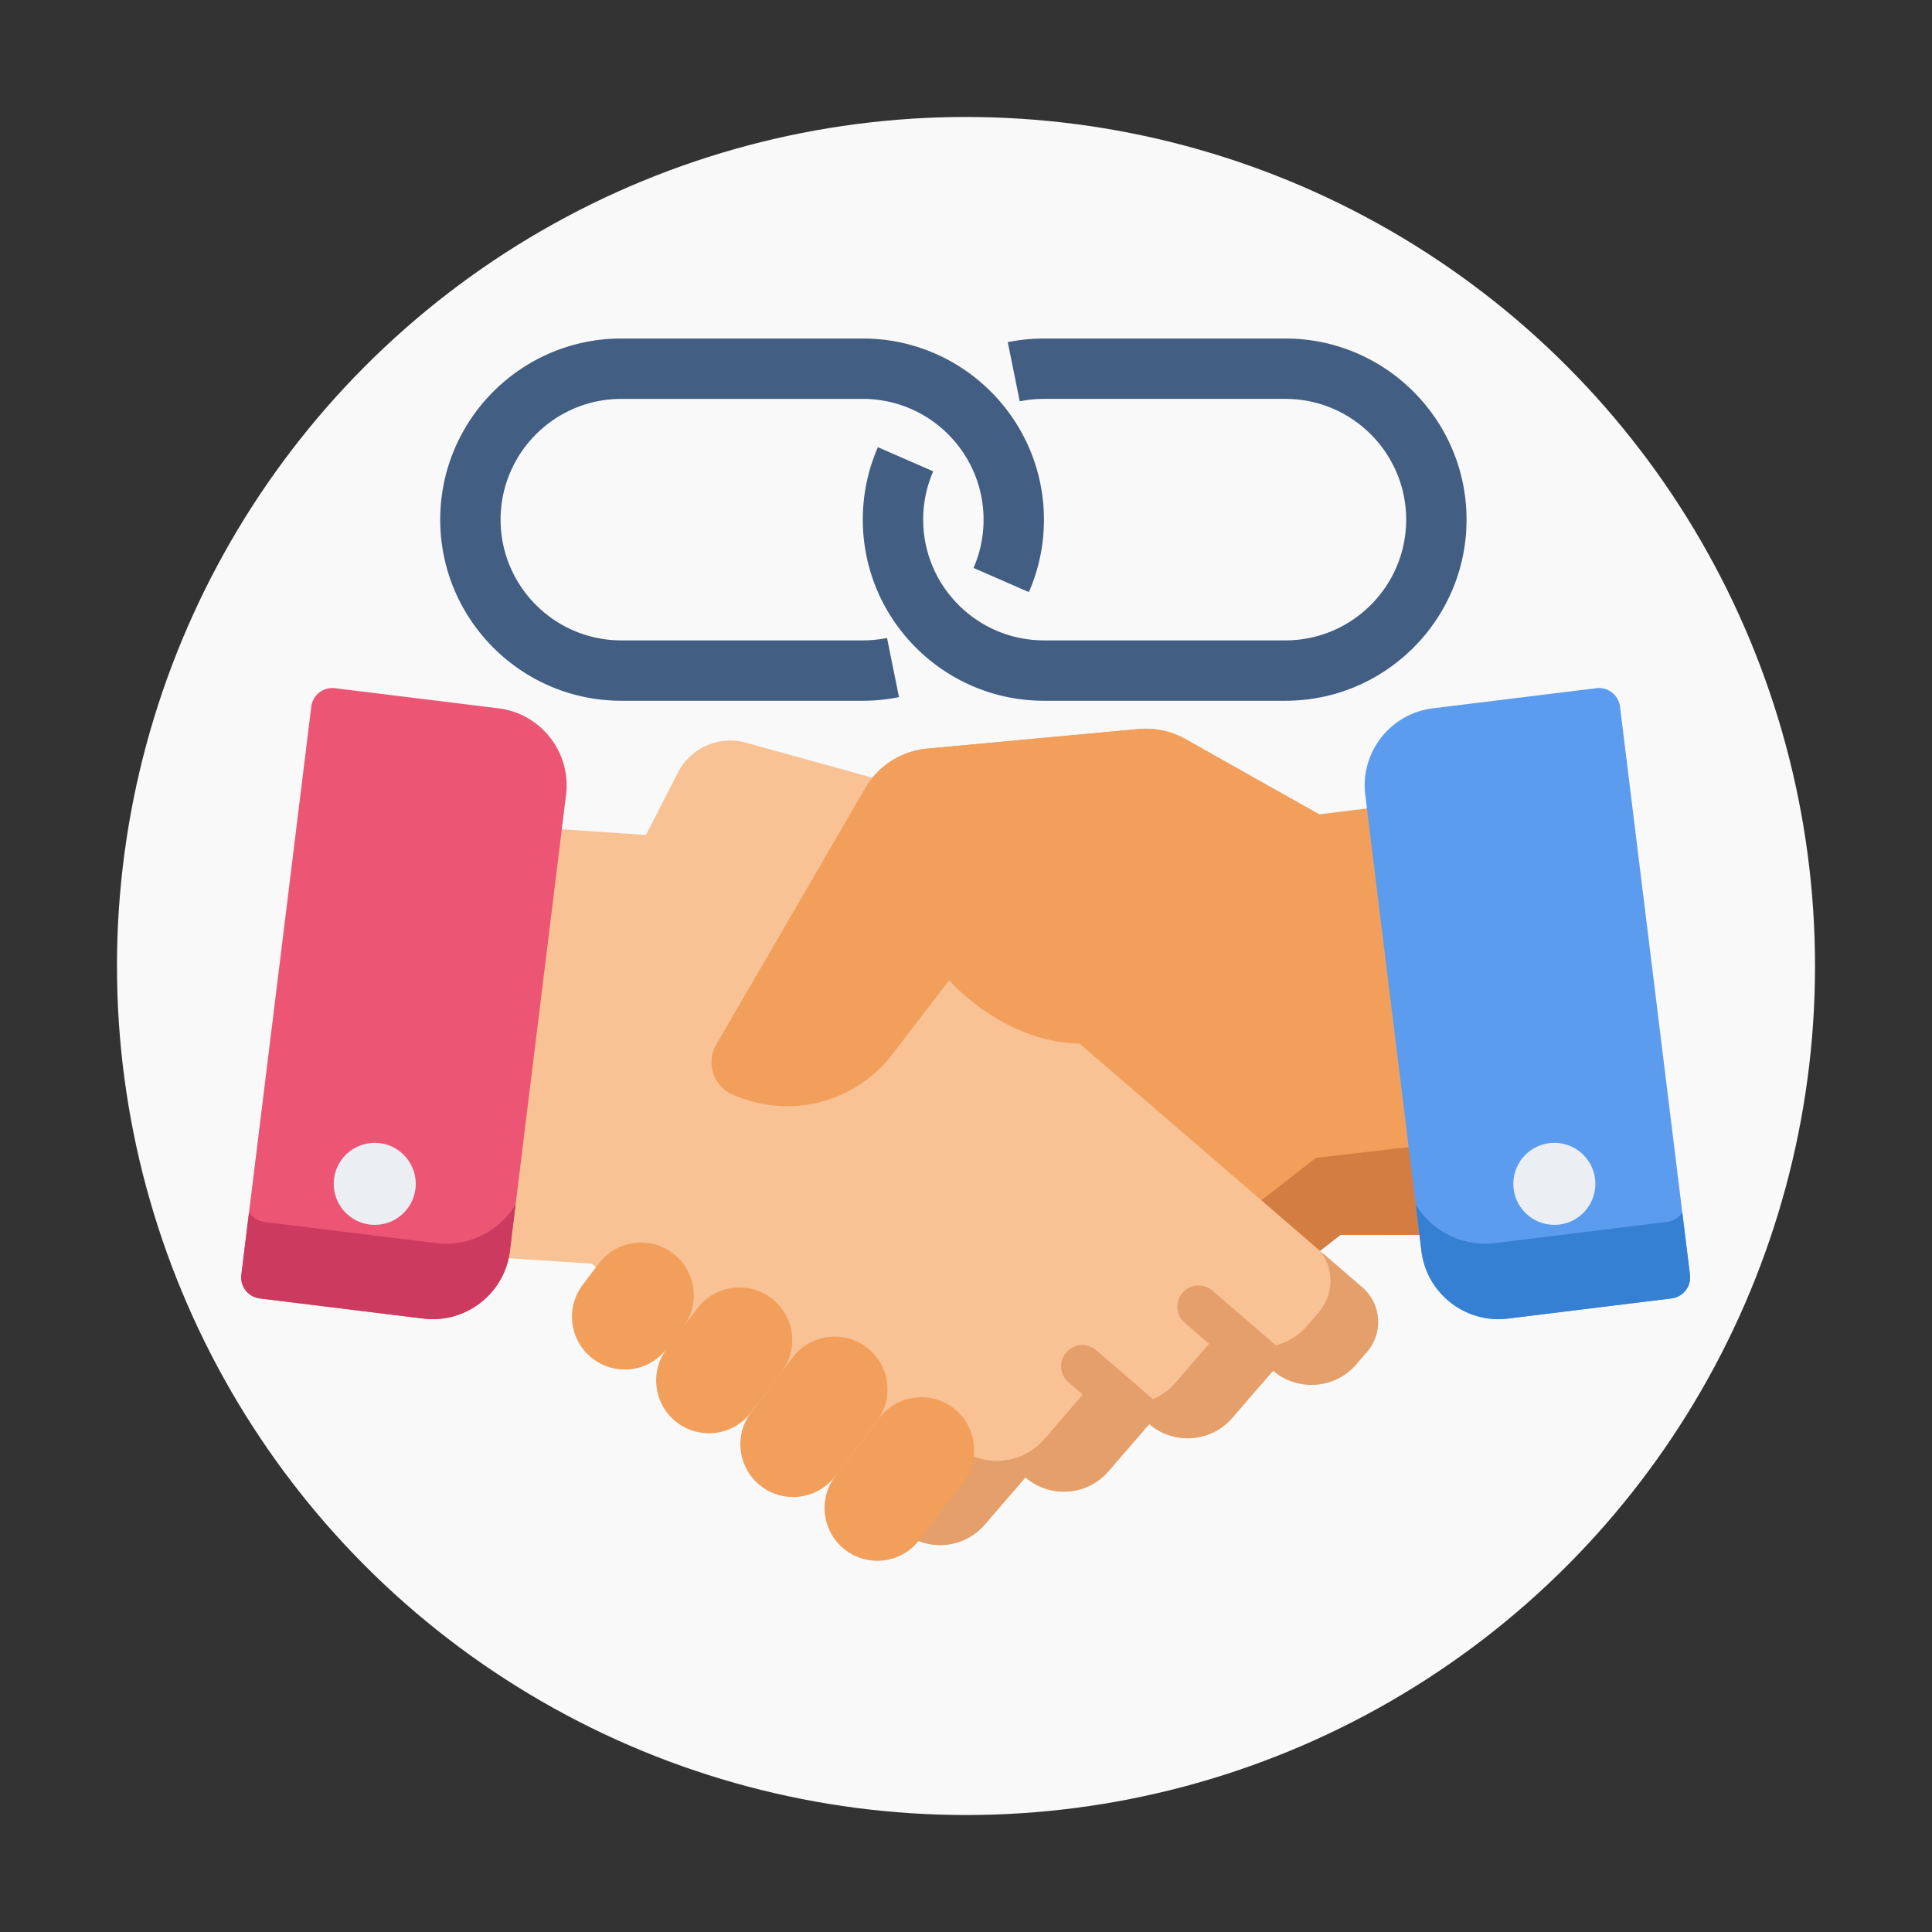 <svg xmlns="http://www.w3.org/2000/svg" height="512" width="512"><rect width="100%" height="100%" fill="#333333" stroke="none"/><circle cx="256" cy="256" fill="#f44336" r="225" style="fill:#f9f9f9"/><path style="fill:#f29f5c;stroke-width:.75" d="m377.595 292.8-9.754-79.236-18.278 2.25.007-.013-35.435-19.942a21.354 21.354 0 0 0-12.437-2.653l-55.952 5.174a21.35 21.35 0 0 0-16.493 10.534l-39.436 67.877c-2.912 5.012-.627 11.44 4.796 13.488l1.614.61a34.987 34.987 0 0 0 9.48 2.115l-4.996 4.353-9.997 8.71-28.434 24.253c-5.061 4.41-5.587 12.081-1.178 17.143l2.885 3.303c5.662 6.494 15.517 7.168 22.022 1.504l10.867 12.464a15.587 15.587 0 0 0 13.682 5.24 15.512 15.512 0 0 0 8.34-3.736l10.855 12.465c3.546 4.068 8.722 5.85 13.695 5.239a15.512 15.512 0 0 0 8.34-3.725l5.9 5.099c5.664 6.504 15.53 7.177 22.035 1.513l8.02-6.996 67.418-52.507.073-.066 26.6-.027z"/><path style="fill:#d37d42;stroke-width:.75" d="m348.702 306.846-.073.067-67.419 52.506-8.019 6.997c-6.504 5.664-16.372 4.99-22.035-1.514l-5.9-5.098a15.508 15.508 0 0 1-8.34 3.725c-4.974.611-10.148-1.171-13.695-5.239l-10.855-12.465a15.585 15.585 0 0 1-22.022-1.504l-10.867-12.464c-5.569 4.85-13.587 5.038-19.334.92-2.948 4.444-2.712 10.468.962 14.686l2.884 3.303c5.663 6.494 15.518 7.168 22.023 1.504l10.867 12.464a15.587 15.587 0 0 0 13.682 5.24 15.514 15.514 0 0 0 8.34-3.736l10.855 12.466c3.545 4.068 8.72 5.85 13.694 5.238a15.512 15.512 0 0 0 8.34-3.724l5.9 5.098c5.664 6.505 15.53 7.177 22.035 1.514l8.02-6.997 67.418-52.506.073-.067 26.6-.026-2.943-23.906z"/><path style="fill:#f9c295;stroke-width:.75" d="m360.978 341.12-36.121-31.146-10.045-8.655-7.188-6.19-30.904-26.639 3.57-30.38c1.207-10.276-5.262-19.895-15.233-22.654l-67.365-18.64a15.59 15.59 0 0 0-18.033 7.917l-8.472 16.536-36.364-2.468-9.314 79.289-4.048 34.457 35.396 2.354.074.067 73.947 63.741 8.059 6.952c6.535 5.628 16.398 4.9 22.026-1.635l10.784-12.514a15.512 15.512 0 0 0 8.362 3.678c4.976.585 10.142-1.227 13.665-5.314l10.786-12.525a15.518 15.518 0 0 0 8.36 3.69 15.584 15.584 0 0 0 13.654-5.316l10.797-12.524c6.536 5.627 16.387 4.898 22.014-1.626l2.866-3.32c4.381-5.085 3.813-12.754-1.273-17.135z"/><path style="fill:#e59f6a" d="m396.101 313.533-14.671-12.65c4.768 6.323 4.67 15.318-.711 21.564l-4.057 4.699c-7.964 9.235-21.908 10.267-31.16 2.301l-15.284 17.728c-4.969 5.771-12.282 8.351-19.326 7.524a21.967 21.967 0 0 1-11.834-5.223l-15.268 17.73c-4.987 5.785-12.298 8.349-19.342 7.522a21.948 21.948 0 0 1-11.836-5.207l-15.266 17.714a21.952 21.952 0 0 1-10.474 6.752l6.499 5.607c8.715 7.504 21.866 6.534 29.37-2.181l14.38-16.686a20.683 20.683 0 0 0 11.15 4.905c6.635.779 13.523-1.636 18.221-7.086l14.382-16.701a20.692 20.692 0 0 0 11.148 4.92c6.635.78 13.524-1.651 18.205-7.088l14.397-16.7c8.715 7.504 21.851 6.532 29.353-2.168l3.822-4.427c5.841-6.781 5.083-17.007-1.698-22.849z" transform="translate(63.918 105.982) scale(.75)"/><path style="fill:#e59f6a" d="m369.5 337.416-26.392-22.756a7.501 7.501 0 0 0-9.795 11.361l26.345 22.716 4.966-5.76a20.76 20.76 0 0 0 6.52 3.791 7.505 7.505 0 0 0-1.644-9.352zM327.303 365.627c1.807-3.065 1.228-7.074-1.562-9.48l-23.708-20.441a7.501 7.501 0 0 0-9.795 11.361l23.708 20.441.03.023 4.898-5.688a20.733 20.733 0 0 0 6.429 3.784z" transform="translate(63.918 105.982) scale(.75)"/><path style="fill:#f29f5c" d="m126.385 305.135-5.713 7.544c-6.221 8.215-4.605 19.918 3.61 26.14 8.215 6.221 19.918 4.605 26.14-3.61l5.713-7.544c6.221-8.215 4.605-19.918-3.61-26.14-8.215-6.221-19.919-4.605-26.14 3.61zM161.181 321.002l-10.759 14.207c-6.221 8.215-4.605 19.918 3.61 26.14 8.215 6.221 19.918 4.605 26.14-3.61l10.759-14.207c6.221-8.215 4.605-19.918-3.61-26.14-8.216-6.221-19.919-4.605-26.14 3.61z" transform="translate(63.918 105.982) scale(.75)"/><path style="fill:#f29f5c" d="m194.834 338.377-14.663 19.362c-6.221 8.215-4.605 19.918 3.61 26.14 8.215 6.221 19.918 4.605 26.14-3.61l14.663-19.362c6.221-8.215 4.605-19.918-3.61-26.14-8.215-6.222-19.918-4.605-26.14 3.61z" transform="translate(63.918 105.982) scale(.75)"/><path style="fill:#f29f5c" d="m225.435 359.783-15.514 20.485c-6.221 8.215-4.605 19.918 3.61 26.14 8.215 6.221 19.918 4.605 26.14-3.61l15.514-20.485c6.221-8.215 4.605-19.918-3.61-26.14-8.216-6.221-19.919-4.605-26.14 3.61zM380.89 146.433l-47.25-26.591a28.474 28.474 0 0 0-16.583-3.538l-74.606 6.9a28.467 28.467 0 0 0-21.993 14.045l-52.584 90.508c-3.883 6.684-.835 15.254 6.396 17.985l2.151.812c19.275 7.28 41.043 1.085 53.596-15.252l20.147-26.22s48.429 56.073 101.749-9.41" transform="translate(63.918 105.982) scale(.75)"/><path style="fill:#5c9cee;stroke-width:.75" d="m447.857 337.829-18.534-150.555a5.624 5.624 0 0 0-6.27-4.895l-43.338 5.335c-11.257 1.386-19.286 11.67-17.9 22.926l14.882 120.894c1.28 10.407 10.168 18.056 20.399 18.056.834 0 1.679-.051 2.527-.156l43.339-5.335a5.626 5.626 0 0 0 4.895-6.27z"/><path style="fill:#3580d3;stroke-width:.75" d="m447.857 337.829-2.035-16.526a5.876 5.876 0 0 1-4.149 2.537l-45.43 5.592c-.89.11-1.775.163-2.65.163-7.65 0-14.58-4.081-18.413-10.38l1.516 12.318c1.281 10.407 10.169 18.056 20.399 18.056.834 0 1.68-.051 2.527-.155l43.339-5.336a5.625 5.625 0 0 0 4.896-6.27z"/><path style="fill:#ed5575;stroke-width:.75" d="m132.103 187.713-43.339-5.335a5.623 5.623 0 0 0-6.27 4.895L63.962 337.829a5.625 5.625 0 0 0 4.895 6.27l43.339 5.335c.849.104 1.692.155 2.527.155 10.23 0 19.118-7.65 20.399-18.056l14.882-120.894c1.386-11.255-6.644-21.54-17.9-22.926z"/><path style="fill:#cc3a60;stroke-width:.75" d="m63.961 337.829 2.035-16.526a5.876 5.876 0 0 0 4.148 2.537l45.43 5.592c.89.11 1.776.163 2.65.163 7.65 0 14.58-4.081 18.414-10.38l-1.516 12.318c-1.281 10.407-10.169 18.056-20.4 18.056-.833 0-1.678-.051-2.527-.155l-43.338-5.336a5.624 5.624 0 0 1-4.896-6.27z"/><g transform="translate(63.918 105.982) scale(.75)"><circle style="fill:#ebeef2" cx="464" cy="277.001" r="14.498"/><circle style="fill:#ebeef2" cx="47.19" cy="277.001" r="14.498"/></g><path style="fill:#425e82;stroke-width:1" d="M228.656 185.707H164.66c-26.47 0-47.997-21.526-47.997-47.997 0-26.472 21.526-47.998 47.997-47.998h63.997c26.471 0 47.998 21.526 47.998 47.998 0 6.671-1.344 13.136-4 19.198l-14.656-6.398a31.815 31.815 0 0 0 2.656-12.8c0-17.648-14.35-31.999-31.998-31.999H164.66c-17.647 0-31.998 14.351-31.998 31.999 0 17.647 14.351 31.998 31.998 31.998h63.997c2.152 0 4.312-.215 6.414-.64l3.172 15.678a48.71 48.71 0 0 1-9.586.961zm0 0"/><path style="fill:#425e82;stroke-width:1" d="M340.65 185.707h-63.996c-26.472 0-47.998-21.526-47.998-47.997 0-6.672 1.344-13.136 4-19.199l14.655 6.398a31.815 31.815 0 0 0-2.656 12.8c0 17.648 14.351 31.999 31.999 31.999h63.996c17.648 0 31.999-14.35 31.999-31.998 0-17.648-14.351-31.999-31.999-31.999h-63.996c-2.153 0-4.313.215-6.414.64l-3.172-15.678a48.71 48.71 0 0 1 9.586-.96h63.996c26.471 0 47.998 21.525 47.998 47.997 0 26.47-21.527 47.997-47.998 47.997zm0 0"/></svg>